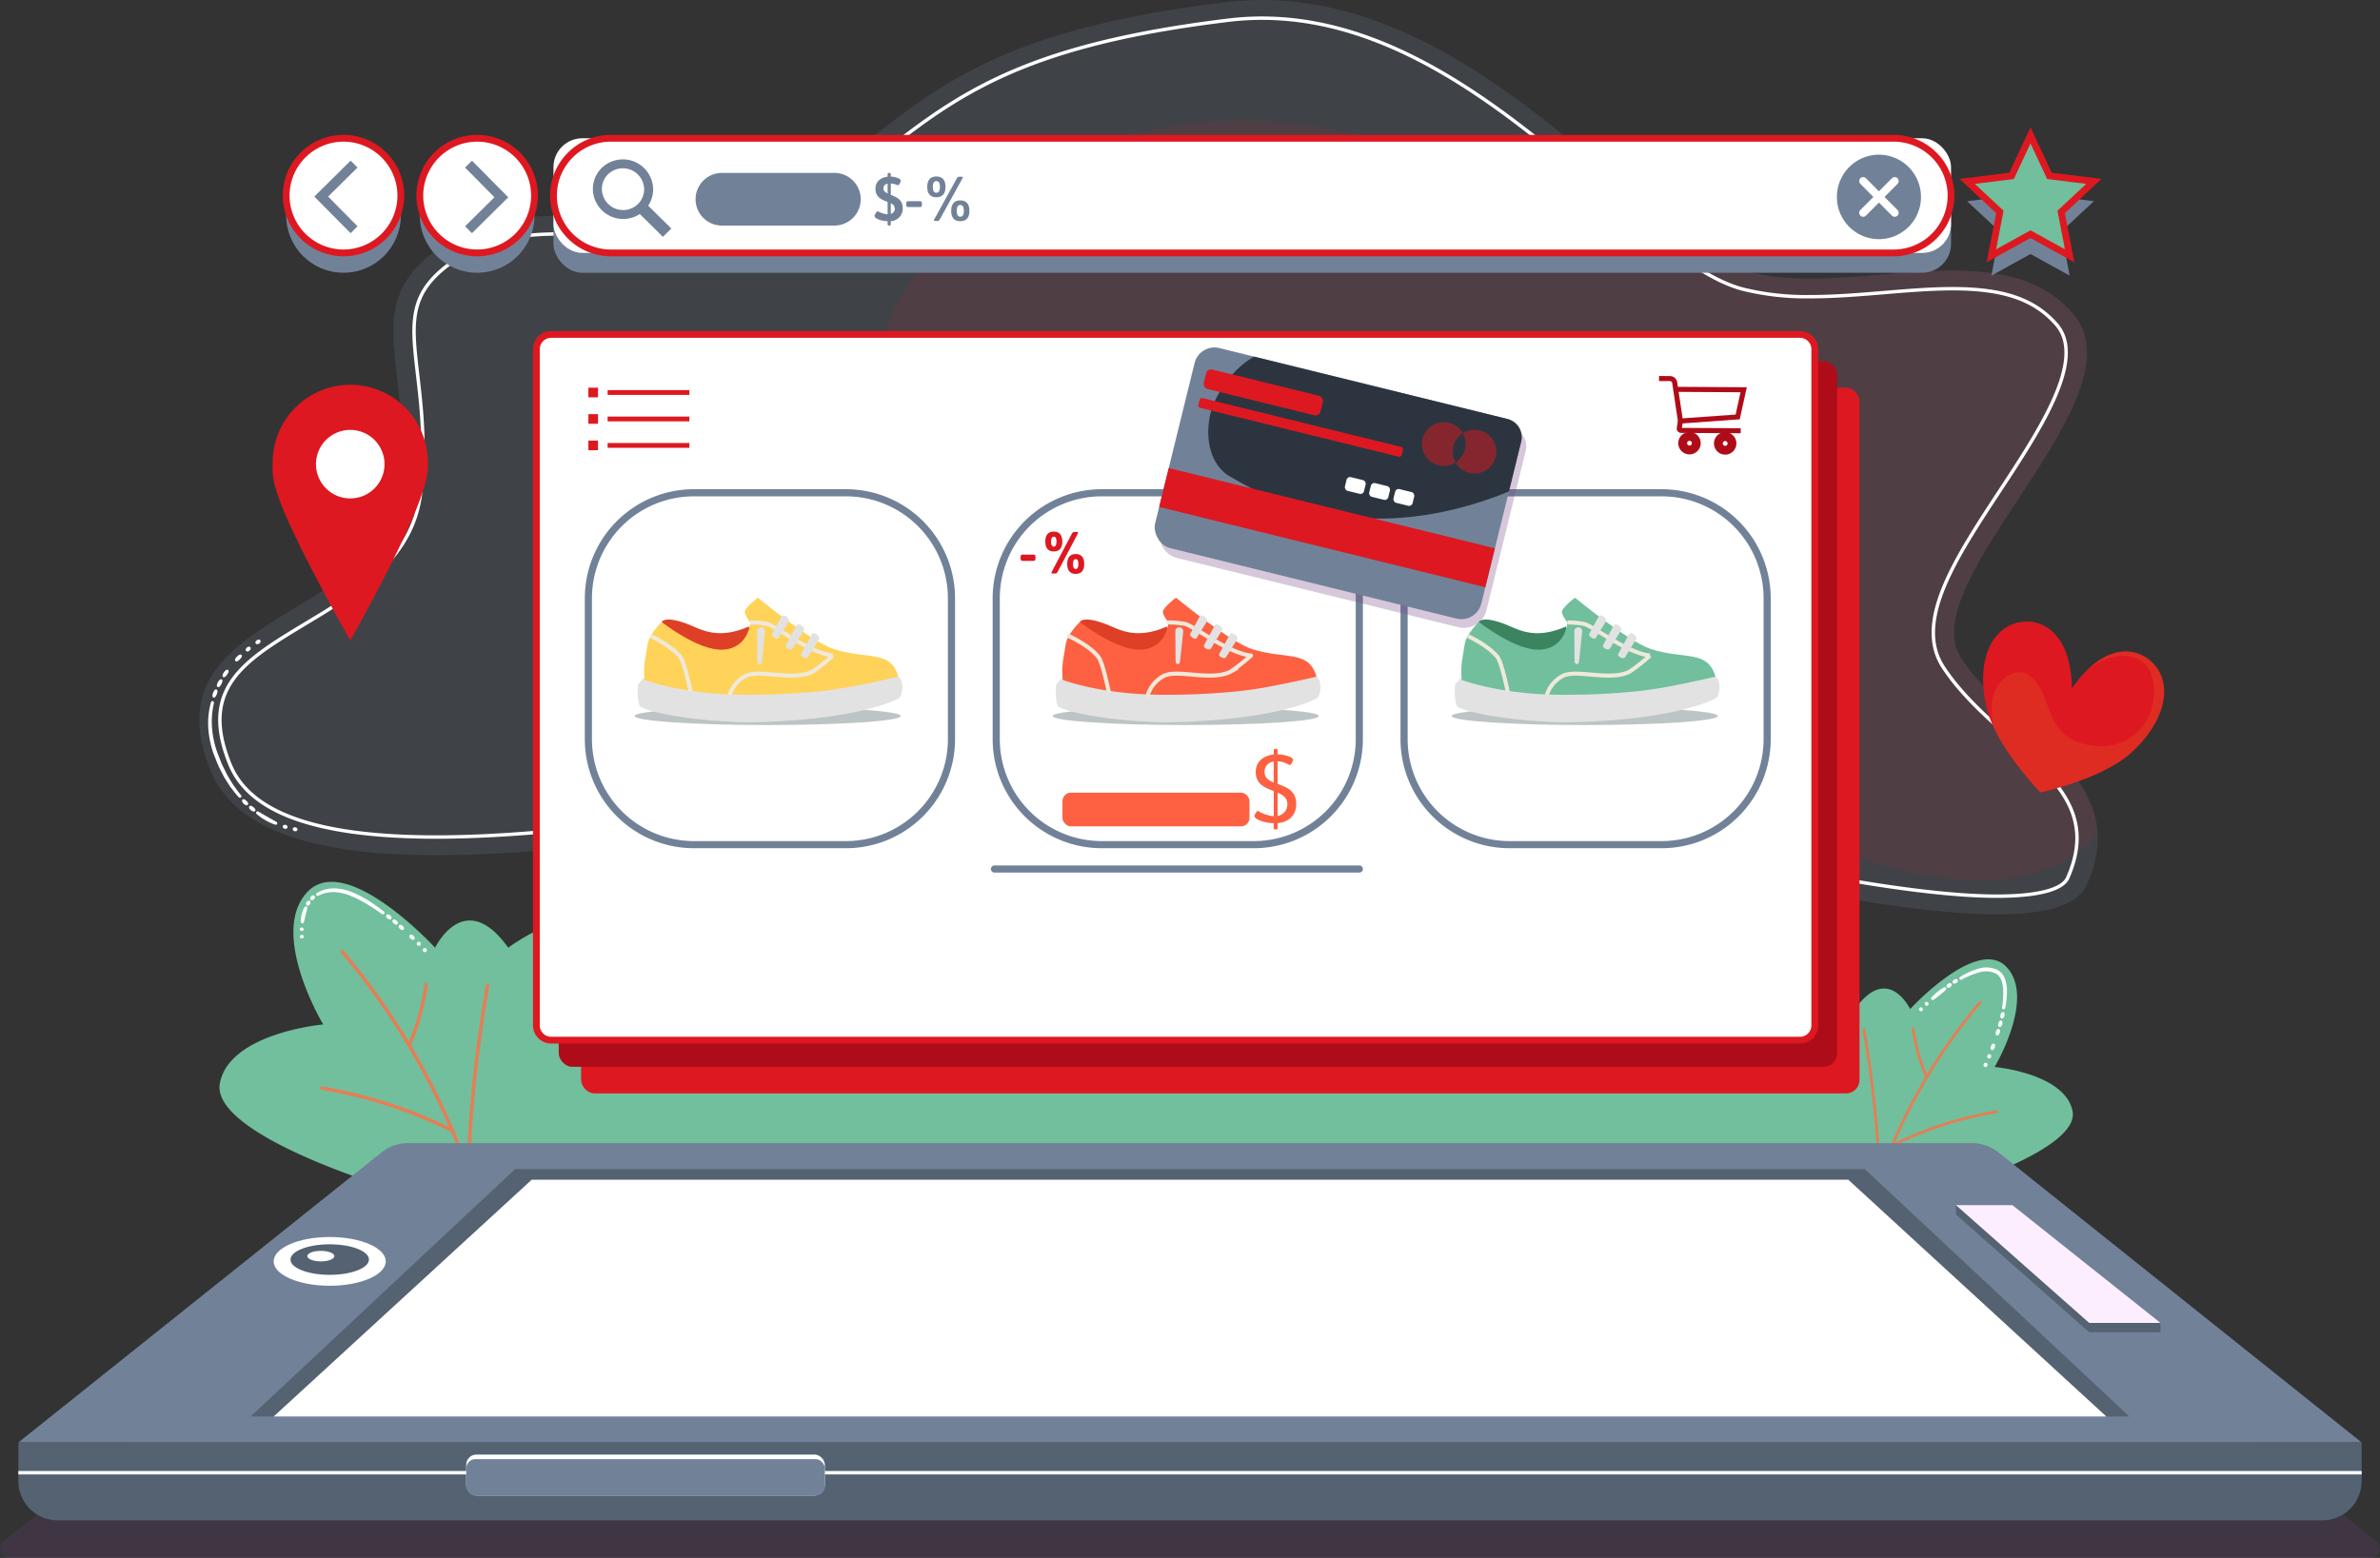 <svg xmlns="http://www.w3.org/2000/svg" width="677.73" height="443.752" viewBox="0 0 677.73 443.752">
  <rect x="0" y="0" width="677.73" height="443.752" fill="#333333" stroke="none"/>
  <defs>
    <style>
      .cls-1 {
        fill: #71bf9d;
      }

      .cls-16, .cls-17, .cls-19, .cls-2, .cls-23, .cls-3, .cls-7 {
        fill: none;
      }

      .cls-2, .cls-3 {
        stroke: #e57e55;
        stroke-linejoin: round;
      }

      .cls-17, .cls-2, .cls-3 {
        stroke-linecap: round;
      }

      .cls-2 {
        stroke-width: 0.997px;
      }

      .cls-3 {
        stroke-width: 0.798px;
      }

      .cls-4 {
        fill: #fff;
      }

      .cls-11, .cls-25, .cls-5 {
        fill: #718298;
      }

      .cls-21, .cls-5 {
        opacity: 0.2;
      }

      .cls-10, .cls-31, .cls-6, .cls-8 {
        fill: #de1820;
      }

      .cls-6 {
        opacity: 0.1;
      }

      .cls-23, .cls-7 {
        stroke: #fff;
      }

      .cls-17, .cls-19, .cls-23, .cls-7 {
        stroke-miterlimit: 10;
      }

      .cls-7 {
        stroke-width: 0.973px;
      }

      .cls-9 {
        fill: #af0c19;
      }

      .cls-10, .cls-25, .cls-28 {
        fill-rule: evenodd;
      }

      .cls-12 {
        fill: #a1abad;
        opacity: 0.7;
        mix-blend-mode: multiply;
        isolation: isolate;
      }

      .cls-13, .cls-28 {
        fill: #dd4026;
      }

      .cls-14 {
        fill: #e2e2e2;
      }

      .cls-15 {
        fill: #fd6141;
      }

      .cls-17, .cls-19 {
        stroke: #efe9da;
        stroke-width: 1.157px;
      }

      .cls-18 {
        fill: #ffd25a;
      }

      .cls-20 {
        fill: #3c8460;
      }

      .cls-21, .cls-29 {
        fill: #764582;
      }

      .cls-22 {
        fill: #546272;
      }

      .cls-23 {
        stroke-width: 0.973px;
      }

      .cls-24 {
        fill: #fdeeff;
      }

      .cls-26 {
        fill: #ffb072;
      }

      .cls-27, .cls-31 {
        opacity: 0.5;
      }

      .cls-29 {
        opacity: 0.3;
      }

      .cls-30 {
        fill: #2c353f;
      }
    </style>
  </defs>
  <g id="组_349" data-name="组 349" transform="translate(-1048 -3682.894)">
    <path id="路径_254" data-name="路径 254" class="cls-1" d="M-322.791,1052.519c-2.1-10.812-22.2-12.613-22.2-12.613s11.744-19.586,3.414-28.454-27.465,11.961-27.465,11.961-6.319-13.161-15.718,0c0,0-15.661-11.959-29.206-5.813-9.674,4.392-8.247,15.989-6.643,22.26H-686.591a6.584,6.584,0,0,0-.859-1.339c-8.982-10.844-35.042-5.262-35.042-5.262s10.884-26.875-7.063-35.02-38.7,7.7-38.7,7.7c-12.452-17.439-20.826,0-20.826,0s-25.356-27.6-36.391-15.848,4.523,37.7,4.523,37.7-26.63,2.385-29.412,16.712,46.077,29.2,46.077,29.2l446.715.85S-320.693,1063.334-322.791,1052.519Z" transform="translate(1960.979 2946.9)"/>
    <path id="路径_255" data-name="路径 255" class="cls-2" d="M-797.067,1059.619a199.774,199.774,0,0,0-35.817-62.439" transform="translate(1978.339 2956.773)"/>
    <path id="路径_256" data-name="路径 256" class="cls-2" d="M-814.865,1055.629a388.719,388.719,0,0,1,5.592-53.58" transform="translate(1996.127 2961.579)"/>
    <path id="路径_257" data-name="路径 257" class="cls-2" d="M-799.018,1028.638a131.318,131.318,0,0,0-36.783-11.879" transform="translate(1975.46 2976.101)"/>
    <path id="路径_258" data-name="路径 258" class="cls-2" d="M-823.243,1018.931a65.668,65.668,0,0,0,4.735-17.034" transform="translate(1987.857 2961.429)"/>
    <path id="路径_259" data-name="路径 259" class="cls-3" d="M-612.585,1054.438a159.908,159.908,0,0,1,28.677-49.989" transform="translate(2195.813 2963.948)"/>
    <path id="路径_260" data-name="路径 260" class="cls-3" d="M-610.357,1051.244a311.363,311.363,0,0,0-4.477-42.9" transform="translate(2193.593 2967.796)"/>
    <path id="路径_261" data-name="路径 261" class="cls-3" d="M-610.639,1029.635a105.143,105.143,0,0,1,29.448-9.511" transform="translate(2197.734 2979.422)"/>
    <path id="路径_262" data-name="路径 262" class="cls-3" d="M-603.992,1021.863a52.614,52.614,0,0,1-3.789-13.638" transform="translate(2200.555 2967.676)"/>
    <g id="组_113" data-name="组 113" transform="translate(1157.932 3943.328)">
      <path id="路径_263" data-name="路径 263" class="cls-4" d="M-826.017,991.843a1.569,1.569,0,0,1,.561.284,1.463,1.463,0,0,1,.4.483.5.5,0,0,1-.246.65.479.479,0,0,1-.308.036,1.541,1.541,0,0,1-.554-.282,1.492,1.492,0,0,1-.4-.475.5.5,0,0,1,.234-.654A.485.485,0,0,1-826.017,991.843Z" transform="translate(826.605 -991.834)"/>
    </g>
    <g id="组_114" data-name="组 114" transform="translate(1159.737 3944.792)">
      <path id="路径_264" data-name="路径 264" class="cls-4" d="M-825.093,992.582a1.511,1.511,0,0,1,.55.3,1.494,1.494,0,0,1,.391.491.5.5,0,0,1-.264.644.487.487,0,0,1-.308.028,1.48,1.48,0,0,1-.546-.3,1.5,1.5,0,0,1-.388-.487.5.5,0,0,1,.252-.646A.476.476,0,0,1-825.093,992.582Z" transform="translate(825.697 -992.57)"/>
    </g>
    <g id="组_115" data-name="组 115" transform="translate(1161.504 3946.302)">
      <path id="路径_265" data-name="路径 265" class="cls-4" d="M-824.192,993.344a1.522,1.522,0,0,1,.544.312,1.547,1.547,0,0,1,.378.5.5.5,0,0,1-.278.638.494.494,0,0,1-.31.022,1.487,1.487,0,0,1-.538-.31,1.53,1.53,0,0,1-.376-.5.5.5,0,0,1,.268-.64A.5.5,0,0,1-824.192,993.344Z" transform="translate(824.808 -993.33)"/>
    </g>
    <g id="组_116" data-name="组 116" transform="translate(1164.556 3949.082)">
      <path id="路径_266" data-name="路径 266" class="cls-4" d="M-822.64,994.747a1.536,1.536,0,0,1,.533.332,1.507,1.507,0,0,1,.358.517.5.5,0,0,1-.3.624.489.489,0,0,1-.31.012,1.505,1.505,0,0,1-.527-.332,1.491,1.491,0,0,1-.356-.509.5.5,0,0,1,.292-.63A.5.5,0,0,1-822.64,994.747Z" transform="translate(823.272 -994.729)"/>
    </g>
    <g id="组_117" data-name="组 117" transform="translate(1166.684 3951.147)">
      <path id="路径_267" data-name="路径 267" class="cls-4" d="M-821.577,995.77a.635.635,0,0,1,.352.173.616.616,0,0,1,.173.352.584.584,0,0,1-.515.622.529.529,0,0,1-.111,0,.6.6,0,0,1-.348-.173.61.61,0,0,1-.173-.346.581.581,0,0,1,.509-.626A.683.683,0,0,1-821.577,995.77Z" transform="translate(822.201 -995.768)"/>
    </g>
    <g id="组_118" data-name="组 118" transform="translate(1168.402 3952.941)">
      <path id="路径_268" data-name="路径 268" class="cls-4" d="M-820.7,996.673a.628.628,0,0,1,.348.185.625.625,0,0,1,.165.355.582.582,0,0,1-.534.606.679.679,0,0,1-.111,0,.618.618,0,0,1-.342-.181.619.619,0,0,1-.163-.352.582.582,0,0,1,.525-.612A.739.739,0,0,1-820.7,996.673Z" transform="translate(821.337 -996.671)"/>
    </g>
    <g id="组_119" data-name="组 119" transform="translate(1137.99 3935.933)">
      <path id="路径_269" data-name="路径 269" class="cls-4" d="M-836.435,989.457a9.646,9.646,0,0,1,5.139-1.345,14.859,14.859,0,0,1,5.161,1.182,32.8,32.8,0,0,1,4.614,2.428,47.7,47.7,0,0,1,4.219,3.009.439.439,0,0,1,.06.616.434.434,0,0,1-.59.091c-1.389-.986-2.8-1.928-4.251-2.8a31.88,31.88,0,0,0-4.481-2.3,13.846,13.846,0,0,0-4.751-1.157,9.273,9.273,0,0,0-4.662,1.027.476.476,0,0,1-.6-.181A.405.405,0,0,1-836.435,989.457Z" transform="translate(836.641 -988.112)"/>
    </g>
    <g id="组_120" data-name="组 120" transform="translate(1136.317 3937.923)">
      <path id="路径_270" data-name="路径 270" class="cls-4" d="M-836.116,989.794c-.054.187-.191.27-.28.41a.973.973,0,0,1-.415.274.539.539,0,0,1-.648-.328.494.494,0,0,1-.012-.258,1.257,1.257,0,0,1,.28-.495.954.954,0,0,1,.5-.274.506.506,0,0,1,.59.421A.527.527,0,0,1-836.116,989.794Z" transform="translate(837.483 -989.114)"/>
    </g>
    <g id="组_121" data-name="组 121" transform="translate(1135.146 3939.422)">
      <path id="路径_271" data-name="路径 271" class="cls-4" d="M-836.776,990.425a1,1,0,0,1-.169.473,1.446,1.446,0,0,1-.35.366.525.525,0,0,1-.7-.169.525.525,0,0,1-.077-.25.926.926,0,0,1,.161-.538,1.245,1.245,0,0,1,.411-.388.5.5,0,0,1,.672.256A.553.553,0,0,1-836.776,990.425Z" transform="translate(838.072 -989.868)"/>
    </g>
    <g id="组_122" data-name="组 122" transform="translate(1133.651 3941.063)">
      <path id="路径_272" data-name="路径 272" class="cls-4" d="M-836.946,991.249c-.071.336-.169.658-.268.976l-.248.98c-.163.656-.3,1.315-.483,1.983a.458.458,0,0,1-.549.3.427.427,0,0,1-.328-.413,9.335,9.335,0,0,1,.26-2.146l.326-1.041a10.094,10.094,0,0,1,.479-.99.437.437,0,0,1,.618-.133A.456.456,0,0,1-836.946,991.249Z" transform="translate(838.824 -990.694)"/>
    </g>
    <g id="组_123" data-name="组 123" transform="translate(1133.365 3947.09)">
      <path id="路径_273" data-name="路径 273" class="cls-4" d="M-837.949,993.93a.466.466,0,0,1,.113.312.449.449,0,0,1-.137.3.627.627,0,0,1-.871-.008l-.012-.012a.484.484,0,0,1-.113-.322.482.482,0,0,1,.137-.312.62.62,0,0,1,.866.026Z" transform="translate(838.968 -993.727)"/>
    </g>
    <g id="组_124" data-name="组 124" transform="translate(1133.393 3949.19)">
      <path id="路径_274" data-name="路径 274" class="cls-4" d="M-837.957,994.954a.466.466,0,0,1,.135.3.472.472,0,0,1-.113.314.63.63,0,0,1-.87.052l-.012-.012a.488.488,0,0,1-.137-.312.482.482,0,0,1,.113-.32.626.626,0,0,1,.868-.038Z" transform="translate(838.954 -994.783)"/>
    </g>
    <g id="组_125" data-name="组 125" transform="translate(1617.617 3971.167)">
      <path id="路径_275" data-name="路径 275" class="cls-4" d="M-594.106,1006.225a1.739,1.739,0,0,1-.018.674,1.631,1.631,0,0,1-.276.616.482.482,0,0,1-.7.07.505.505,0,0,1-.161-.278,1.783,1.783,0,0,1,.028-.66,1.722,1.722,0,0,1,.26-.606.487.487,0,0,1,.694-.091A.482.482,0,0,1-594.106,1006.225Z" transform="translate(595.279 -1005.843)"/>
    </g>
    <g id="组_126" data-name="组 126" transform="translate(1616.993 3973.584)">
      <path id="路径_276" data-name="路径 276" class="cls-4" d="M-594.381,1007.464a1.707,1.707,0,0,1-.05.67,1.666,1.666,0,0,1-.3.6.482.482,0,0,1-.7.042.506.506,0,0,1-.151-.284,1.727,1.727,0,0,1,.058-.66,1.719,1.719,0,0,1,.286-.6.487.487,0,0,1,.7-.057A.5.5,0,0,1-594.381,1007.464Z" transform="translate(595.593 -1007.059)"/>
    </g>
    <g id="组_127" data-name="组 127" transform="translate(1616.279 3975.976)">
      <path id="路径_277" data-name="路径 277" class="cls-4" d="M-594.709,1008.685a1.766,1.766,0,0,1-.073.668,1.706,1.706,0,0,1-.32.588.482.482,0,0,1-.7.02.507.507,0,0,1-.141-.29,1.677,1.677,0,0,1,.079-.658,1.708,1.708,0,0,1,.308-.584.488.488,0,0,1,.7-.034A.51.51,0,0,1-594.709,1008.685Z" transform="translate(595.953 -1008.263)"/>
    </g>
    <g id="组_128" data-name="组 128" transform="translate(1614.834 3980.164)">
      <path id="路径_278" data-name="路径 278" class="cls-4" d="M-595.395,1010.815a1.726,1.726,0,0,1-.107.662,1.644,1.644,0,0,1-.348.574.479.479,0,0,1-.7-.016.5.5,0,0,1-.129-.294,1.769,1.769,0,0,1,.111-.654,1.684,1.684,0,0,1,.34-.57.485.485,0,0,1,.7,0A.493.493,0,0,1-595.395,1010.815Z" transform="translate(596.68 -1010.37)"/>
    </g>
    <g id="组_129" data-name="组 129" transform="translate(1613.87 3983.158)">
      <path id="路径_279" data-name="路径 279" class="cls-4" d="M-596.03,1012.281a.705.705,0,0,1-.032.415.668.668,0,0,1-.264.322.552.552,0,0,1-.775-.224.791.791,0,0,1-.044-.105.707.707,0,0,1,.032-.411.686.686,0,0,1,.26-.32.554.554,0,0,1,.777.215A.851.851,0,0,1-596.03,1012.281Z" transform="translate(597.165 -1011.877)"/>
    </g>
    <g id="组_130" data-name="组 130" transform="translate(1612.825 3985.604)">
      <path id="路径_280" data-name="路径 280" class="cls-4" d="M-596.549,1013.527a.694.694,0,0,1-.044.413.69.69,0,0,1-.274.316.556.556,0,0,1-.769-.25.532.532,0,0,1-.038-.107.681.681,0,0,1,.042-.409.691.691,0,0,1,.27-.31.555.555,0,0,1,.771.237A.739.739,0,0,1-596.549,1013.527Z" transform="translate(597.691 -1013.108)"/>
    </g>
    <g id="组_131" data-name="组 131" transform="translate(1605.947 3958.471)">
      <path id="路径_281" data-name="路径 281" class="cls-4" d="M-600.928,1002.149a20.221,20.221,0,0,1,5.1-2.317,7.36,7.36,0,0,1,5.725.423,4.744,4.744,0,0,1,1.9,2.345,10.085,10.085,0,0,1,.588,2.834,22.567,22.567,0,0,1-.5,5.576.45.45,0,0,1-.529.36.447.447,0,0,1-.34-.513,25.013,25.013,0,0,0,.3-5.345c-.139-1.713-.64-3.513-2.007-4.29a6.288,6.288,0,0,0-4.861-.35,21.881,21.881,0,0,0-4.934,2.043.45.45,0,0,1-.612-.165A.452.452,0,0,1-600.928,1002.149Z" transform="translate(601.152 -999.454)"/>
    </g>
    <g id="组_132" data-name="组 132" transform="translate(1604.011 3961.744)">
      <path id="路径_282" data-name="路径 282" class="cls-4" d="M-600.659,1001.851a1.26,1.26,0,0,1-.4.4,1.3,1.3,0,0,1-.527.195.5.5,0,0,1-.544-.477.518.518,0,0,1,.058-.258,1.185,1.185,0,0,1,.4-.411,1.289,1.289,0,0,1,.541-.195.5.5,0,0,1,.533.491A.558.558,0,0,1-600.659,1001.851Z" transform="translate(602.126 -1001.101)"/>
    </g>
    <g id="组_133" data-name="组 133" transform="translate(1602.28 3962.91)">
      <path id="路径_283" data-name="路径 283" class="cls-4" d="M-601.536,1002.416a1.238,1.238,0,0,1-.378.417,1.3,1.3,0,0,1-.517.219.5.5,0,0,1-.566-.453.556.556,0,0,1,.048-.262,1.2,1.2,0,0,1,.38-.427,1.292,1.292,0,0,1,.531-.218.5.5,0,0,1,.554.465A.522.522,0,0,1-601.536,1002.416Z" transform="translate(602.998 -1001.688)"/>
    </g>
    <g id="组_134" data-name="组 134" transform="translate(1597.898 3964.093)">
      <path id="路径_284" data-name="路径 284" class="cls-4" d="M-601.047,1003.05c-.529.531-1.109.99-1.675,1.471-.586.453-1.154.928-1.786,1.331a.447.447,0,0,1-.626-.123.456.456,0,0,1,.05-.545,15.307,15.307,0,0,1,1.649-1.544,14.817,14.817,0,0,1,1.856-1.3.449.449,0,0,1,.62.167A.465.465,0,0,1-601.047,1003.05Z" transform="translate(605.203 -1002.283)"/>
    </g>
    <g id="组_135" data-name="组 135" transform="translate(1596.09 3968.264)">
      <path id="路径_285" data-name="路径 285" class="cls-4" d="M-605.023,1005.034a.519.519,0,0,1-.161.316.526.526,0,0,1-.328.133.6.6,0,0,1-.6-.63v-.018a.522.522,0,0,1,.163-.32.532.532,0,0,1,.332-.133.6.6,0,0,1,.6.63Z" transform="translate(606.112 -1004.382)"/>
    </g>
    <g id="组_136" data-name="组 136" transform="translate(1594.473 3969.826)">
      <path id="路径_286" data-name="路径 286" class="cls-4" d="M-605.829,1005.8a.525.525,0,0,1-.149.32.512.512,0,0,1-.322.143.6.6,0,0,1-.626-.606v-.018a.546.546,0,0,1,.153-.328.534.534,0,0,1,.328-.145.6.6,0,0,1,.616.612Z" transform="translate(606.926 -1005.168)"/>
    </g>
    <path id="路径_287" data-name="路径 287" class="cls-5" d="M-578.105,1080.063c-68.029-1.071-249.965,55.245-272.159,0-18.292-45.53,50.1-42.039,54.077-79.735s-13.831-53.753,14.558-71.2,74.646,6.776,105.2-17.453,46.5-41.886,115.266-50.262S-441.5,930.518-412.075,938.2s71.572-11.868,92.251,11.867-46.126,76.262-31.811,98.166,49.366,33.774,35.817,64.49S-511.889,1081.1-578.105,1080.063Z" transform="translate(1958.119 2822.118)"/>
    <g id="组_137" data-name="组 137" transform="translate(1108.505 3879.266)">
      <path id="路径_288" data-name="路径 288" class="cls-4" d="M-851.478,961.427a2.327,2.327,0,0,1,.173-.863,2.929,2.929,0,0,1,.437-.763.433.433,0,0,1,.721-.024.648.648,0,0,1,.093.364,2.737,2.737,0,0,1-.191.823,3.744,3.744,0,0,1-.4.745c-.215.27-.539.312-.719.081A.611.611,0,0,1-851.478,961.427Z" transform="translate(851.478 -959.596)"/>
    </g>
    <g id="组_138" data-name="组 138" transform="translate(1109.754 3876.365)">
      <path id="路径_289" data-name="路径 289" class="cls-4" d="M-850.846,959.819a2.613,2.613,0,0,1,.288-.828,2.527,2.527,0,0,1,.525-.7c.278-.228.6-.193.727.07a.609.609,0,0,1,.04.37,3.3,3.3,0,0,1-.29.795,3.162,3.162,0,0,1-.5.685c-.245.242-.568.242-.721-.01A.631.631,0,0,1-850.846,959.819Z" transform="translate(850.85 -958.136)"/>
    </g>
    <g id="组_139" data-name="组 139" transform="translate(1111.361 3873.647)">
      <path id="路径_290" data-name="路径 290" class="cls-4" d="M-850.019,958.308a2.934,2.934,0,0,1,.374-.793,2.692,2.692,0,0,1,.608-.632c.294-.2.61-.131.709.147a.614.614,0,0,1,0,.374,2.923,2.923,0,0,1-.388.753,2.833,2.833,0,0,1-.566.632c-.28.2-.606.163-.723-.1A.593.593,0,0,1-850.019,958.308Z" transform="translate(850.041 -956.768)"/>
    </g>
    <g id="组_140" data-name="组 140" transform="translate(1114.929 3869.323)">
      <path id="路径_291" data-name="路径 291" class="cls-4" d="M-848.189,955.879a2.7,2.7,0,0,1,.513-.708,2.525,2.525,0,0,1,.7-.519c.326-.145.626-.022.676.268a.606.606,0,0,1-.064.367,3.23,3.23,0,0,1-.511.68,2.963,2.963,0,0,1-.676.517c-.306.157-.618.06-.686-.226A.623.623,0,0,1-848.189,955.879Z" transform="translate(848.246 -954.592)"/>
    </g>
    <g id="组_141" data-name="组 141" transform="translate(1117.957 3867.099)">
      <path id="路径_292" data-name="路径 292" class="cls-4" d="M-846.684,954.141a1.075,1.075,0,0,1,.322-.429,1.106,1.106,0,0,1,.485-.232.474.474,0,0,1,.582.562.608.608,0,0,1-.034.129,1.082,1.082,0,0,1-.314.417,1.2,1.2,0,0,1-.471.229.477.477,0,0,1-.6-.541A.836.836,0,0,1-846.684,954.141Z" transform="translate(846.722 -953.473)"/>
    </g>
    <g id="组_142" data-name="组 142" transform="translate(1120.733 3865.086)">
      <path id="路径_293" data-name="路径 293" class="cls-4" d="M-845.262,953.034a1.084,1.084,0,0,1,.366-.4,1.07,1.07,0,0,1,.513-.179.472.472,0,0,1,.511.628.713.713,0,0,1-.046.123,1.1,1.1,0,0,1-.358.375,1.133,1.133,0,0,1-.489.177.477.477,0,0,1-.542-.6A.7.7,0,0,1-845.262,953.034Z" transform="translate(845.325 -952.46)"/>
    </g>
    <g id="组_143" data-name="组 143" transform="translate(1107.267 3882.584)">
      <path id="路径_294" data-name="路径 294" class="cls-4" d="M-843.463,988.574c-.828-.878-1.518-1.876-2.281-2.814-.652-1.016-1.324-2.025-1.933-3.066-.537-1.081-1.111-2.148-1.614-3.243l-1.333-3.366a27.913,27.913,0,0,1-1.433-7.126,22.237,22.237,0,0,1,.731-7.225c.091-.324.354-.527.586-.453a.544.544,0,0,1,.272.666,22.922,22.922,0,0,0-.517,6.943,26.773,26.773,0,0,0,1.433,6.828l1.27,3.291c.483,1.071,1.033,2.108,1.544,3.168.578,1.019,1.21,2.009,1.816,3.014.715.928,1.353,1.922,2.126,2.806a.518.518,0,0,1,.052.725A.553.553,0,0,1-843.463,988.574Z" transform="translate(852.101 -961.266)"/>
    </g>
    <g id="组_144" data-name="组 144" transform="translate(1116.927 3910.535)">
      <path id="路径_295" data-name="路径 295" class="cls-4" d="M-846.561,975.389a2.335,2.335,0,0,1,.574.427,1.968,1.968,0,0,1,.437.566c.141.322.014.63-.3.678a.648.648,0,0,1-.31-.034,2.185,2.185,0,0,1-.628-.4,1.906,1.906,0,0,1-.413-.62c-.125-.348.03-.642.336-.67A.647.647,0,0,1-846.561,975.389Z" transform="translate(847.24 -975.331)"/>
    </g>
    <g id="组_145" data-name="组 145" transform="translate(1118.918 3912.409)">
      <path id="路径_296" data-name="路径 296" class="cls-4" d="M-845.594,976.31a2.761,2.761,0,0,1,.614.37,1.982,1.982,0,0,1,.483.527.446.446,0,0,1-.232.7.633.633,0,0,1-.31-.008,2.094,2.094,0,0,1-.66-.348,1.65,1.65,0,0,1-.473-.576c-.155-.334-.028-.64.274-.7A.616.616,0,0,1-845.594,976.31Z" transform="translate(846.238 -976.274)"/>
    </g>
    <g id="组_146" data-name="组 146" transform="translate(1120.937 3914.013)">
      <path id="路径_297" data-name="路径 297" class="cls-4" d="M-844.486,977.184c.842.489,1.659.962,2.482,1.441l2.5,1.4a.506.506,0,0,1,.262.676.537.537,0,0,1-.62.133,15.217,15.217,0,0,1-2.707-1.228A17.527,17.527,0,0,1-845,977.9c-.247-.234-.3-.556-.113-.723A.532.532,0,0,1-844.486,977.184Z" transform="translate(845.222 -977.081)"/>
    </g>
    <g id="组_147" data-name="组 147" transform="translate(1128.514 3917.824)">
      <path id="路径_298" data-name="路径 298" class="cls-4" d="M-841,979.029a.8.8,0,0,1,.445.008.784.784,0,0,1,.369.246.509.509,0,0,1-.232.839l-.022.008a.83.83,0,0,1-.459-.014.842.842,0,0,1-.385-.25.509.509,0,0,1,.26-.829Z" transform="translate(841.409 -978.999)"/>
    </g>
    <g id="组_148" data-name="组 148" transform="translate(1131.346 3918.532)">
      <path id="路径_299" data-name="路径 299" class="cls-4" d="M-839.638,979.406a.8.8,0,0,1,.437-.04.754.754,0,0,1,.394.189.51.51,0,0,1-.1.865l-.02.01a.852.852,0,0,1-.467.052.822.822,0,0,1-.415-.211.509.509,0,0,1,.153-.855Z" transform="translate(839.984 -979.355)"/>
    </g>
    <path id="路径_300" data-name="路径 300" class="cls-6" d="M-671.257,879.6q-47.8,7.768-74.358,43.513c-16.523,21.758-12.982,49.731,1.18,71.489,12.984,20.72,37.77,27.973,61.376,33.154,66.1,15.54,126.289,35.227,188.843,54.911,27.147,8.288,59.015,20.72,82.621,2.071l.036-.028a7.383,7.383,0,0,0,2.752-7.315c-3.758-18.338-27.27-29.283-38.354-46.246-14.316-21.9,52.487-74.43,31.809-98.166s-62.825-4.187-92.249-11.867a41.315,41.315,0,0,1-11.369-5.423C-571.616,904.009-613.2,870.6-671.257,879.6Z" transform="translate(2053.645 2839.2)"/>
    <path id="路径_301" data-name="路径 301" class="cls-7" d="M-344.308,1113.466c-27.809,0-75.56-10.671-121.74-20.991-45.449-10.156-88.378-19.749-114.869-20.166-.674-.01-1.371-.016-2.065-.016-21.785,0-53.866,5.218-87.831,10.742-39.165,6.369-83.559,13.59-118.006,13.59-33.925,0-53.159-6.824-58.8-20.861-8.712-21.684,4.141-29.426,21.93-40.139,14.272-8.594,30.449-18.336,32.458-37.395,1.421-13.465.153-24.383-.866-33.152-1.9-16.366-2.855-24.581,12.932-34.287,6.8-4.183,15.26-5.965,28.284-5.965,4.964,0,10.027.244,15.387.5,5.425.262,11.035.532,16.609.532,13.594,0,31.05-1.468,45.49-12.923,2.81-2.228,5.5-4.4,8.112-6.518,25.173-20.359,43.36-35.07,104.009-42.456a79.6,79.6,0,0,1,9.6-.584c38.521,0,71.262,27.894,97.568,50.307,15.7,13.378,28.107,23.945,39.428,26.9a75.719,75.719,0,0,0,19.168,2.128c6.907,0,14.039-.592,20.939-1.165,6.868-.57,13.356-1.109,19.59-1.109,14.487,0,23.323,3.048,29.549,10.194,8.551,9.817-4.549,29.746-16.108,47.329-12.632,19.218-24.564,37.369-16.136,50.267,4.872,7.456,11.744,13.642,18.391,19.621,13.946,12.551,24.963,22.465,17.042,40.419C-325.714,1111.622-332.844,1113.466-344.308,1113.466Z" transform="translate(1961.035 2824.691)"/>
    <rect id="矩形_39" data-name="矩形 39" class="cls-8" width="364.041" height="201.02" rx="3.855" transform="translate(1213.47 3793.329)"/>
    <rect id="矩形_40" data-name="矩形 40" class="cls-9" width="364.041" height="201.02" rx="3.855" transform="translate(1207.104 3785.742)"/>
    <g id="组_149" data-name="组 149" transform="translate(1199.771 3777.19)">
      <rect id="矩形_41" data-name="矩形 41" class="cls-4" width="364.041" height="201.02" rx="2.124" transform="translate(0.967 0.965)"/>
      <path id="路径_302" data-name="路径 302" class="cls-8" d="M-444.764,1111.178h-355.6a5.191,5.191,0,0,1-5.187-5.184V913.412a5.19,5.19,0,0,1,5.187-5.184h355.6a5.19,5.19,0,0,1,5.188,5.184v192.581A5.191,5.191,0,0,1-444.764,1111.178Zm-355.6-201.018a3.258,3.258,0,0,0-3.253,3.253v192.581a3.258,3.258,0,0,0,3.253,3.253h355.6a3.257,3.257,0,0,0,3.253-3.253V913.412a3.257,3.257,0,0,0-3.253-3.253Z" transform="translate(805.551 -908.228)"/>
    </g>
    <path id="路径_303" data-name="路径 303" class="cls-10" d="M-792.131,918.4h23.282v-1.369h-23.282Zm-5.479.686h2.738V916.35h-2.738Zm5.479,6.848h23.282v-1.369h-23.282Zm-5.479.685h2.738v-2.74h-2.738Zm5.479,6.848h23.282V932.1h-23.282Zm-5.479.684h2.738v-2.738h-2.738Z" transform="translate(2013.161 2876.979)"/>
    <g id="组_150" data-name="组 150" transform="translate(1214.531 3822.235)">
      <rect id="矩形_42" data-name="矩形 42" class="cls-4" width="103.392" height="100.229" rx="15.112" transform="translate(1.019 1.018)"/>
      <path id="路径_304" data-name="路径 304" class="cls-11" d="M-723.743,1033.16h-43.33a31.084,31.084,0,0,1-31.05-31.048V961.946a31.085,31.085,0,0,1,31.05-31.049h43.33a31.085,31.085,0,0,1,31.05,31.049v40.167A31.083,31.083,0,0,1-723.743,1033.16Zm-43.33-100.229a29.047,29.047,0,0,0-29.013,29.015v40.167a29.047,29.047,0,0,0,29.013,29.015h43.33a29.046,29.046,0,0,0,29.013-29.015V961.946a29.046,29.046,0,0,0-29.013-29.015Z" transform="translate(798.123 -930.896)"/>
    </g>
    <g id="组_151" data-name="组 151" transform="translate(1330.668 3822.235)">
      <rect id="矩形_43" data-name="矩形 43" class="cls-4" width="103.392" height="100.229" rx="15.112" transform="translate(1.019 1.018)"/>
      <path id="路径_305" data-name="路径 305" class="cls-11" d="M-665.3,1033.16h-43.33a31.084,31.084,0,0,1-31.05-31.048V961.946A31.085,31.085,0,0,1-708.63,930.9h43.33a31.085,31.085,0,0,1,31.049,31.049v40.167A31.083,31.083,0,0,1-665.3,1033.16Zm-43.33-100.229a29.046,29.046,0,0,0-29.013,29.015v40.167a29.046,29.046,0,0,0,29.013,29.015h43.33a29.047,29.047,0,0,0,29.013-29.015V961.946A29.047,29.047,0,0,0-665.3,932.931Z" transform="translate(739.68 -930.896)"/>
    </g>
    <g id="组_152" data-name="组 152" transform="translate(1446.806 3822.235)">
      <rect id="矩形_44" data-name="矩形 44" class="cls-4" width="103.392" height="100.229" rx="15.112" transform="translate(1.017 1.018)"/>
      <path id="路径_306" data-name="路径 306" class="cls-11" d="M-606.858,1033.16h-43.33a31.082,31.082,0,0,1-31.048-31.048V961.946A31.083,31.083,0,0,1-650.188,930.9h43.33a31.083,31.083,0,0,1,31.048,31.049v40.167A31.082,31.082,0,0,1-606.858,1033.16Zm-43.33-100.229A29.047,29.047,0,0,0-679.2,961.946v40.167a29.047,29.047,0,0,0,29.013,29.015h43.33a29.047,29.047,0,0,0,29.013-29.015V961.946a29.047,29.047,0,0,0-29.013-29.015Z" transform="translate(681.236 -930.896)"/>
    </g>
    <g id="组_159" data-name="组 159" transform="translate(1520.423 3789.991)">
      <g id="组_154" data-name="组 154">
        <g id="组_153" data-name="组 153">
          <path id="路径_307" data-name="路径 307" class="cls-9" d="M-638.7,928.258l-1.739-11.577a.646.646,0,0,0-.638-.554l-3.114-.02.01-1.437,3.114.02a2.078,2.078,0,0,1,2.051,1.776l.193,1.288,19.637.125-2.017,9.131Zm.093-9.065,1.131,7.537,15.1-1.077,1.4-6.349Z" transform="translate(644.19 -914.67)"/>
        </g>
      </g>
      <g id="组_156" data-name="组 156" transform="translate(5.044 12.71)">
        <g id="组_155" data-name="组 155">
          <path id="路径_308" data-name="路径 308" class="cls-9" d="M-623.442,924.669l-16.973-.1a1.247,1.247,0,0,1-.944-.441,1.249,1.249,0,0,1-.278-1l.334-2.059,1.419.229-.3,1.84,16.748.1Z" transform="translate(641.652 -921.066)"/>
        </g>
      </g>
      <g id="组_157" data-name="组 157" transform="translate(5.482 15.945)">
        <path id="路径_309" data-name="路径 309" class="cls-9" d="M-638.24,929.085h-.016a3.2,3.2,0,0,1-3.176-3.215,3.171,3.171,0,0,1,.948-2.253,3.4,3.4,0,0,1,2.267-.922,3.176,3.176,0,0,1,2.251.95,3.171,3.171,0,0,1,.922,2.265A3.2,3.2,0,0,1-638.24,929.085Zm0-3.875a.664.664,0,0,0-.477.195.674.674,0,0,0-.2.481.685.685,0,0,0,.678.686h0a.683.683,0,0,0,.682-.678h0a.666.666,0,0,0-.2-.481.663.663,0,0,0-.479-.2Z" transform="translate(641.431 -922.694)"/>
      </g>
      <g id="组_158" data-name="组 158" transform="translate(15.649 16.007)">
        <path id="路径_310" data-name="路径 310" class="cls-9" d="M-633.122,929.118h-.018a3.2,3.2,0,0,1-3.176-3.215,3.167,3.167,0,0,1,.95-2.253,3.049,3.049,0,0,1,2.265-.92,3.159,3.159,0,0,1,2.251.95,3.165,3.165,0,0,1,.92,2.265h0A3.194,3.194,0,0,1-633.122,929.118Zm0-3.875a.661.661,0,0,0-.477.2.664.664,0,0,0-.2.479.683.683,0,0,0,.678.686h0a.681.681,0,0,0,.682-.676v0a.678.678,0,0,0-.2-.481.663.663,0,0,0-.479-.2Z" transform="translate(636.315 -922.725)"/>
      </g>
    </g>
    <g id="组_160" data-name="组 160" transform="translate(1330.171 3929.399)">
      <line id="直线_2" data-name="直线 2" class="cls-11" x2="103.889" transform="translate(1.019 1.017)"/>
      <path id="路径_311" data-name="路径 311" class="cls-11" d="M-635.023,986.859H-738.911a1.018,1.018,0,0,1-1.019-1.017,1.019,1.019,0,0,1,1.019-1.018h103.887A1.018,1.018,0,0,1-634,985.841,1.018,1.018,0,0,1-635.023,986.859Z" transform="translate(739.93 -984.824)"/>
    </g>
    <path id="路径_312" data-name="路径 312" class="cls-12" d="M-655.285,964.684c0,1.419-16.967,2.567-37.894,2.567s-37.9-1.149-37.9-2.567,16.966-2.567,37.9-2.567S-655.285,963.266-655.285,964.684Z" transform="translate(2078.844 2922.159)"/>
    <g id="组_161" data-name="组 161" transform="translate(1348.647 3853.141)">
      <path id="路径_313" data-name="路径 313" class="cls-13" d="M-727.184,950.278s.759-1.916,7.392.6c3.6,1.365,8.288,4.664,17.416.684,0,0,2.78,9.228-8.851,8.422A19.356,19.356,0,0,1-727.184,950.278Z" transform="translate(734.037 -943.358)"/>
      <path id="路径_314" data-name="路径 314" class="cls-14" d="M-659.087,957.9l2.693.71c1.53.813,1.449,4.884.187,6.142,0,0-10.88,6.361-42.734,6.9-18.326-.352-30.573-3.485-31.137-4.73s-.618-4.028-.5-6l3.454-4.024Z" transform="translate(730.633 -936.131)"/>
      <path id="路径_315" data-name="路径 315" class="cls-15" d="M-724.692,953.369s-3.591,3.445-4.016,6.283c-.612,4.078-1.3,6.1-.86,10.218,0,0,10.331,4.028,27.546,4.229,8.5.1,20.685-.415,29.6-2.005,7.589-1.353,15.112-3.165,15.112-3.165-2.192-7.673-8.821-4.823-18.27-7.814-6.426-2.035-21.73-14.665-21.73-14.665s-3.547,2.631-3.74,3.984c-.121.854,1.566,3.074,1.566,3.074s-.425,7.253-7.663,7.734C-714.192,961.711-724.692,953.369-724.692,953.369Z" transform="translate(731.545 -946.449)"/>
      <path id="路径_316" data-name="路径 316" class="cls-16" d="M-656.419,957.761a41.509,41.509,0,0,1-14.055,5.489c-8.525,1.653-22.449,2.2-31.127,1.874-9.592-.366-29.007-5.047-29.007-5.047" transform="translate(730.657 -935.282)"/>
      <path id="路径_317" data-name="路径 317" class="cls-17" d="M-714.5,950a24.111,24.111,0,0,1,4.968.467c3.056,1.069,11.907,8.131,18.536,8.97" transform="translate(746.561 -942.943)"/>
      <path id="路径_318" data-name="路径 318" class="cls-14" d="M-706.606,950.733l-2.957,4.775c-.406.562-2.176-.709-1.771-1.274l2.738-5.04C-708,948.432-706.016,949.97-706.606,950.733Z" transform="translate(749.625 -943.943)"/>
      <path id="路径_319" data-name="路径 319" class="cls-14" d="M-704.266,952.011l-3.108,5.061c-.378.852-2.365-.032-1.987-.882l3.108-5.717C-705.662,949.708-703.675,951.246-704.266,952.011Z" transform="translate(751.585 -942.681)"/>
      <path id="路径_320" data-name="路径 320" class="cls-14" d="M-702.1,953.288l-3.146,5.089c-.336.717-2.285-.191-1.949-.91l3.106-5.717C-703.5,950.987-701.514,952.525-702.1,953.288Z" transform="translate(753.727 -941.42)"/>
      <path id="路径_321" data-name="路径 321" class="cls-14" d="M-713.5,951.692a1.131,1.131,0,0,1,2.253.093l-.894,8.481c0,1.224-1.286,1.224-1.286,0Z" transform="translate(747.541 -942.263)"/>
      <path id="路径_322" data-name="路径 322" class="cls-17" d="M-717.451,965.978a9.342,9.342,0,0,1,4.666-5.495c4.068-1.918,13.733,1.707,19.081-1.262a56.491,56.491,0,0,0,5.628-4.471" transform="translate(743.645 -938.254)"/>
      <path id="路径_323" data-name="路径 323" class="cls-17" d="M-728.731,951.967s5.733,2.571,8.4,5.958c1.2,1.526,2.875,9.731,2.875,9.731" transform="translate(732.51 -941.002)"/>
    </g>
    <path id="路径_324" data-name="路径 324" class="cls-12" d="M-715.2,964.684c0,1.419-16.965,2.567-37.893,2.567s-37.893-1.149-37.893-2.567,16.967-2.567,37.893-2.567S-715.2,963.266-715.2,964.684Z" transform="translate(2019.695 2922.159)"/>
    <g id="组_162" data-name="组 162" transform="translate(1229.58 3853.141)">
      <path id="路径_325" data-name="路径 325" class="cls-13" d="M-787.1,950.278s.757-1.916,7.392.6c3.6,1.365,8.288,4.664,17.415.684,0,0,2.78,9.228-8.851,8.422A19.356,19.356,0,0,1-787.1,950.278Z" transform="translate(793.955 -943.358)"/>
      <path id="路径_326" data-name="路径 326" class="cls-14" d="M-719.006,957.9l2.695.71c1.53.813,1.449,4.884.187,6.142,0,0-10.88,6.361-42.736,6.9-18.324-.352-30.571-3.485-31.137-4.73s-.616-4.028-.5-6l3.456-4.024Z" transform="translate(790.55 -936.131)"/>
      <path id="路径_327" data-name="路径 327" class="cls-18" d="M-784.609,953.369s-3.591,3.445-4.016,6.283c-.612,4.078-1.3,6.1-.86,10.218,0,0,10.331,4.028,27.544,4.229,8.5.1,20.686-.415,29.6-2.005,7.589-1.353,15.112-3.165,15.112-3.165-2.192-7.673-8.823-4.823-18.27-7.814-6.428-2.035-21.732-14.665-21.732-14.665s-3.545,2.631-3.738,3.984c-.121.854,1.566,3.074,1.566,3.074s-.425,7.253-7.663,7.734C-774.109,961.711-784.609,953.369-784.609,953.369Z" transform="translate(791.463 -946.449)"/>
      <path id="路径_328" data-name="路径 328" class="cls-16" d="M-716.335,957.761a41.509,41.509,0,0,1-14.055,5.489c-8.525,1.653-22.451,2.2-31.129,1.874-9.59-.366-29.007-5.047-29.007-5.047" transform="translate(790.574 -935.282)"/>
      <path id="路径_329" data-name="路径 329" class="cls-19" d="M-774.414,950a24.087,24.087,0,0,1,4.966.467c3.058,1.069,11.909,8.131,18.538,8.97" transform="translate(806.479 -942.943)"/>
      <path id="路径_330" data-name="路径 330" class="cls-14" d="M-766.525,950.733l-2.955,4.775c-.406.562-2.176-.709-1.771-1.274l2.738-5.04C-767.922,948.432-765.933,949.97-766.525,950.733Z" transform="translate(809.543 -943.943)"/>
      <path id="路径_331" data-name="路径 331" class="cls-14" d="M-764.182,952.011l-3.108,5.061c-.377.852-2.365-.032-1.987-.882l3.106-5.717C-765.579,949.708-763.592,951.246-764.182,952.011Z" transform="translate(811.503 -942.681)"/>
      <path id="路径_332" data-name="路径 332" class="cls-14" d="M-762.023,953.288l-3.144,5.089c-.336.717-2.285-.191-1.951-.91l3.108-5.717C-763.42,950.987-761.431,952.525-762.023,953.288Z" transform="translate(813.644 -941.42)"/>
      <path id="路径_333" data-name="路径 333" class="cls-14" d="M-773.422,951.692a1.132,1.132,0,0,1,2.255.093l-.9,8.481c0,1.224-1.286,1.224-1.286,0Z" transform="translate(807.458 -942.263)"/>
      <path id="路径_334" data-name="路径 334" class="cls-19" d="M-777.368,965.978a9.334,9.334,0,0,1,4.664-5.495c4.07-1.918,13.735,1.707,19.083-1.262a56.688,56.688,0,0,0,5.628-4.471" transform="translate(803.563 -938.254)"/>
      <path id="路径_335" data-name="路径 335" class="cls-19" d="M-788.649,951.967s5.735,2.571,8.4,5.958c1.2,1.526,2.876,9.731,2.876,9.731" transform="translate(792.427 -941.002)"/>
    </g>
    <path id="路径_336" data-name="路径 336" class="cls-12" d="M-598.109,964.684c0,1.419-16.967,2.567-37.894,2.567S-673.9,966.1-673.9,964.684s16.964-2.567,37.893-2.567S-598.109,963.266-598.109,964.684Z" transform="translate(2135.288 2922.159)"/>
    <g id="组_163" data-name="组 163" transform="translate(1462.267 3853.141)">
      <path id="路径_337" data-name="路径 337" class="cls-20" d="M-670.007,950.278s.759-1.916,7.392.6c3.6,1.365,8.288,4.664,17.415.684,0,0,2.78,9.228-8.851,8.422A19.356,19.356,0,0,1-670.007,950.278Z" transform="translate(676.86 -943.358)"/>
      <path id="路径_338" data-name="路径 338" class="cls-14" d="M-601.91,957.9l2.693.71c1.53.813,1.449,4.884.187,6.142,0,0-10.878,6.361-42.734,6.9-18.326-.352-30.573-3.485-31.137-4.73s-.618-4.028-.5-6l3.454-4.024Z" transform="translate(673.456 -936.131)"/>
      <path id="路径_339" data-name="路径 339" class="cls-1" d="M-667.516,953.369s-3.591,3.445-4.016,6.283c-.61,4.078-1.3,6.1-.86,10.218,0,0,10.331,4.028,27.546,4.229,8.5.1,20.684-.415,29.6-2.005,7.589-1.353,15.112-3.165,15.112-3.165-2.192-7.673-8.821-4.823-18.27-7.814-6.426-2.035-21.73-14.665-21.73-14.665s-3.547,2.631-3.74,3.984c-.121.854,1.566,3.074,1.566,3.074s-.425,7.253-7.663,7.734C-657.015,961.711-667.516,953.369-667.516,953.369Z" transform="translate(674.368 -946.449)"/>
      <path id="路径_340" data-name="路径 340" class="cls-16" d="M-599.242,957.761A41.485,41.485,0,0,1-613.3,963.25c-8.525,1.653-22.449,2.2-31.127,1.874-9.592-.366-29.007-5.047-29.007-5.047" transform="translate(673.48 -935.282)"/>
      <path id="路径_341" data-name="路径 341" class="cls-19" d="M-657.32,950a24.111,24.111,0,0,1,4.968.467c3.056,1.069,11.907,8.131,18.536,8.97" transform="translate(689.384 -942.943)"/>
      <path id="路径_342" data-name="路径 342" class="cls-14" d="M-649.429,950.733l-2.957,4.775c-.405.562-2.176-.709-1.77-1.274l2.738-5.04C-650.828,948.432-648.839,949.97-649.429,950.733Z" transform="translate(692.448 -943.943)"/>
      <path id="路径_343" data-name="路径 343" class="cls-14" d="M-647.088,952.011l-3.108,5.061c-.377.852-2.365-.032-1.987-.882l3.108-5.717C-648.485,949.708-646.5,951.246-647.088,952.011Z" transform="translate(694.408 -942.681)"/>
      <path id="路径_344" data-name="路径 344" class="cls-14" d="M-644.928,953.288l-3.146,5.089c-.336.717-2.285-.191-1.949-.91l3.106-5.717C-646.327,950.987-644.338,952.525-644.928,953.288Z" transform="translate(696.55 -941.42)"/>
      <path id="路径_345" data-name="路径 345" class="cls-14" d="M-656.327,951.692a1.131,1.131,0,0,1,2.254.093l-.894,8.481c0,1.224-1.286,1.224-1.286,0Z" transform="translate(690.365 -942.263)"/>
      <path id="路径_346" data-name="路径 346" class="cls-19" d="M-660.274,965.978a9.342,9.342,0,0,1,4.666-5.495c4.068-1.918,13.733,1.707,19.081-1.262a56.481,56.481,0,0,0,5.628-4.471" transform="translate(686.468 -938.254)"/>
      <path id="路径_347" data-name="路径 347" class="cls-19" d="M-671.554,951.967s5.733,2.571,8.4,5.958c1.2,1.526,2.876,9.731,2.876,9.731" transform="translate(675.333 -941.002)"/>
    </g>
    <path id="路径_348" data-name="路径 348" class="cls-8" d="M-731.424,941.109v.117c0,.588-.145.841-.483.841H-735.2c-.338,0-.483-.252-.483-.841v-.117c0-.588.145-.841.483-.841h3.289C-731.569,940.268-731.424,940.521-731.424,941.109Z" transform="translate(2074.299 2900.591)"/>
    <path id="路径_349" data-name="路径 349" class="cls-8" d="M-727.3,939.8c0,2.337-1.29,2.824-2.416,2.824s-2.418-.487-2.418-2.824,1.29-2.824,2.418-2.824S-727.3,937.464-727.3,939.8Zm-3.192,0c0,.656.145,1.447.775,1.447s.757-.791.757-1.447-.129-1.379-.757-1.379S-730.488,939.145-730.488,939.8Zm7.688-2.488a.687.687,0,0,1-.079.237l-5.755,10.894a.754.754,0,0,1-.71.469h-.71c-.224,0-.338-.1-.338-.219a.649.649,0,0,1,.079-.25l5.755-10.894a.756.756,0,0,1,.711-.471h.708C-722.911,937.078-722.8,937.18-722.8,937.313Zm1.743,8.877c0,2.337-1.29,2.824-2.418,2.824s-2.418-.487-2.418-2.824,1.29-2.824,2.418-2.824S-721.057,943.853-721.057,946.19Zm-3.191,0c0,.656.145,1.445.773,1.445s.757-.789.757-1.445-.129-1.379-.757-1.379S-724.248,945.534-724.248,946.19Z" transform="translate(2077.8 2897.342)"/>
    <path id="路径_350" data-name="路径 350" class="cls-15" d="M-695.566,968.559v1.109c1.58.028,4.38.666,4.38,1.58,0,.415-.61,1.469-.888,1.469-.415,0-1.413-1-3.491-1.053v6.458c2.466.886,5.294,1.886,5.294,5.709,0,3.162-2.051,5.157-5.294,5.433v1.387c0,.3-.167.443-.554.443s-.554-.139-.554-.443v-1.359c-3.132-.083-5.489-1.274-5.489-2.023,0-.443.666-1.5.97-1.5a10,10,0,0,0,4.519,1.524v-7.152c-2.44-.942-5.129-1.912-5.129-5.486,0-2.717,2-4.6,5.129-4.934v-1.165c0-.3.165-.443.554-.443S-695.566,968.255-695.566,968.559Zm-3.714,6.208c0,1.58,1.137,2.329,2.605,2.939v-5.96A2.864,2.864,0,0,0-699.28,974.767Zm3.714,12.446a3.293,3.293,0,0,0,2.772-3.382c0-1.745-1.248-2.577-2.772-3.243Z" transform="translate(2107.384 2928.082)"/>
    <rect id="矩形_45" data-name="矩形 45" class="cls-15" width="53.259" height="9.599" rx="2.415" transform="translate(1350.545 3908.67)"/>
    <path id="路径_351" data-name="路径 351" class="cls-21" d="M-206.849,1127.718H-879.273a2.649,2.649,0,0,1-1.653-4.718l100.706-80.443a12.451,12.451,0,0,1,7.758-2.675h458.8a12.452,12.452,0,0,1,7.758,2.675L-205.2,1123A2.649,2.649,0,0,1-206.849,1127.718Z" transform="translate(1929.926 2998.928)"/>
    <path id="路径_352" data-name="路径 352" class="cls-11" d="M-212.025,1109.88H-879.294l103.468-82.651a12.079,12.079,0,0,1,7.529-2.6h445.274a12.08,12.08,0,0,1,7.529,2.6Z" transform="translate(1932.525 2983.875)"/>
    <path id="路径_353" data-name="路径 353" class="cls-22" d="M-311.028,1098.817H-846.009l75.32-70.463h384.342Z" transform="translate(1965.383 2987.546)"/>
    <path id="路径_354" data-name="路径 354" class="cls-4" d="M-320.848,1097.314H-842.707l73.472-67.439H-394.32Z" transform="translate(1968.643 2989.049)"/>
    <path id="矩形_46" data-name="矩形 46" class="cls-22" d="M0,0H667.271a0,0,0,0,1,0,0V11.015a11.158,11.158,0,0,1-11.158,11.158H11.158A11.158,11.158,0,0,1,0,11.015V0A0,0,0,0,1,0,0Z" transform="translate(1053.23 4093.754)"/>
    <line id="直线_3" data-name="直线 3" class="cls-23" x2="667.271" transform="translate(1053.23 4102.378)"/>
    <rect id="矩形_47" data-name="矩形 47" class="cls-4" width="102.128" height="11.657" rx="2.933" transform="translate(1180.757 4097.204)"/>
    <rect id="矩形_48" data-name="矩形 48" class="cls-11" width="102.128" height="10.348" rx="2.604" transform="translate(1180.757 4098.514)"/>
    <path id="路径_355" data-name="路径 355" class="cls-22" d="M-601.634,1036.194l37.922,33.529h20.3v-2.669l-58.225-33.53Z" transform="translate(2206.624 2992.651)"/>
    <path id="路径_356" data-name="路径 356" class="cls-24" d="M-601.634,1033.525l37.922,33.53h20.3l-42.146-33.53Z" transform="translate(2206.624 2992.651)"/>
    <ellipse id="椭圆_9" data-name="椭圆 9" class="cls-4" cx="15.954" cy="6.945" rx="15.954" ry="6.945" transform="translate(1125.936 4035.237)"/>
    <path id="路径_357" data-name="路径 357" class="cls-22" d="M-817.955,1043.48c0,2.4-5,4.348-11.172,4.348s-11.174-1.945-11.174-4.348,5-4.348,11.174-4.348S-817.955,1041.08-817.955,1043.48Z" transform="translate(1971.017 2998.187)"/>
    <path id="路径_358" data-name="路径 358" class="cls-4" d="M-830.186,1041.569c0,.828-1.725,1.5-3.851,1.5s-3.851-.672-3.851-1.5,1.723-1.5,3.851-1.5S-830.186,1040.743-830.186,1041.569Z" transform="translate(1973.4 2999.114)"/>
    <g id="组_164" data-name="组 164" transform="translate(1129.489 3727.927)">
      <rect id="矩形_49" data-name="矩形 49" class="cls-11" width="397.966" height="32.655" rx="8.216" transform="translate(76.121)"/>
      <circle id="椭圆_10" data-name="椭圆 10" class="cls-11" cx="16.327" cy="16.327" r="16.327"/>
      <circle id="椭圆_11" data-name="椭圆 11" class="cls-11" cx="16.327" cy="16.327" r="16.327" transform="translate(38.06)"/>
    </g>
    <path id="路径_359" data-name="路径 359" class="cls-11" d="M-582,883.025l5.4,11.533,12.636,1.567-9.3,8.695,2.414,12.5L-582,911.162l-11.144,6.16,2.414-12.5-9.3-8.695,12.636-1.567Z" transform="translate(2208.208 2844.082)"/>
    <g id="组_173" data-name="组 173" transform="translate(1128.521 3721.312)">
      <g id="组_165" data-name="组 165" transform="translate(76.121)">
        <rect id="矩形_50" data-name="矩形 50" class="cls-4" width="397.966" height="32.655" rx="8.216" transform="translate(0.968 0.967)"/>
        <path id="路径_360" data-name="路径 360" class="cls-8" d="M-420.494,914.7H-785.8A17.316,17.316,0,0,1-803.1,897.4a17.315,17.315,0,0,1,17.3-17.294h365.31A17.315,17.315,0,0,1-403.2,897.4,17.317,17.317,0,0,1-420.494,914.7ZM-785.8,882.043A15.378,15.378,0,0,0-801.165,897.4,15.378,15.378,0,0,0-785.8,912.764h365.31A15.378,15.378,0,0,0-405.133,897.4a15.379,15.379,0,0,0-15.361-15.361Z" transform="translate(803.1 -880.109)"/>
      </g>
      <g id="组_169" data-name="组 169" transform="translate(168.524 10.834)">
        <g id="组_166" data-name="组 166">
          <path id="路径_361" data-name="路径 361" class="cls-11" d="M-751.98,886.008v.606c1.445.052,2.836.588,2.836,1.141,0,.409-.481,1.337-.821,1.337a6.248,6.248,0,0,0-2.015-.535V891.8c1.534.626,3.388,1.339,3.388,3.71a3.525,3.525,0,0,1-3.388,3.782v.821c0,.32-.143.445-.427.445-.34,0-.483-.125-.483-.445v-.8c-2.3-.072-3.71-.91-3.71-1.463,0-.463.624-1.373.928-1.373a7.291,7.291,0,0,0,2.782.892V893.82c-1.57-.588-3.46-1.268-3.46-3.728,0-2.122,1.552-3.247,3.46-3.46v-.624c0-.322.143-.447.445-.447C-752.123,885.561-751.98,885.686-751.98,886.008Zm-2.1,3.959c0,.7.5,1.1,1.194,1.445v-2.764A1.319,1.319,0,0,0-754.084,889.967Zm2.1,7.259a1.506,1.506,0,0,0,1.141-1.5,1.674,1.674,0,0,0-1.141-1.5Z" transform="translate(756.6 -885.561)"/>
        </g>
        <g id="组_167" data-name="组 167" transform="translate(9.008 8.062)">
          <path id="路径_362" data-name="路径 362" class="cls-11" d="M-747.59,890.385v.143c0,.535-.143.749-.465.749H-751.6c-.32,0-.463-.215-.463-.749v-.143c0-.535.143-.767.463-.767h3.549C-747.733,889.618-747.59,889.851-747.59,890.385Z" transform="translate(752.067 -889.618)"/>
        </g>
        <g id="组_168" data-name="组 168" transform="translate(15.001 1.017)">
          <path id="路径_363" data-name="路径 363" class="cls-11" d="M-743.861,889.032c0,2.444-1.409,2.961-2.6,2.961s-2.586-.517-2.586-2.961,1.373-2.959,2.586-2.959C-745.269,886.073-743.861,886.59-743.861,889.032Zm-3.6,0c0,.751.143,1.677,1,1.677s1.017-.926,1.017-1.677-.125-1.639-1.017-1.639C-747.32,887.393-747.463,888.285-747.463,889.032Zm8.543-2.675a.5.5,0,0,1-.089.215l-6.474,11.736a.781.781,0,0,1-.749.445h-.535c-.25,0-.393-.089-.393-.214a.544.544,0,0,1,.089-.231l6.456-11.736a.811.811,0,0,1,.767-.429h.536C-739.063,886.143-738.92,886.232-738.92,886.357Zm1.872,9.489c0,2.462-1.409,2.961-2.6,2.961s-2.585-.5-2.585-2.961c0-2.442,1.373-2.961,2.585-2.961C-738.457,892.885-737.048,893.4-737.048,895.846Zm-3.6,0c0,.749.143,1.677,1,1.677s1.017-.928,1.017-1.677c0-.731-.125-1.641-1.017-1.641C-740.508,894.2-740.651,895.115-740.651,895.846Z" transform="translate(749.051 -886.073)"/>
        </g>
      </g>
      <g id="组_170" data-name="组 170" transform="translate(117.553 10.834)">
        <path id="路径_364" data-name="路径 364" class="cls-11" d="M-742.723,900.56h-32.027a7.5,7.5,0,0,1-7.5-7.5h0a7.5,7.5,0,0,1,7.5-7.5h32.027a7.5,7.5,0,0,1,7.5,7.5h0A7.5,7.5,0,0,1-742.723,900.56Z" transform="translate(782.25 -885.561)"/>
      </g>
      <g id="组_171" data-name="组 171">
        <circle id="椭圆_12" data-name="椭圆 12" class="cls-4" cx="16.327" cy="16.327" r="16.327" transform="translate(0.968 0.967)"/>
        <path id="路径_365" data-name="路径 365" class="cls-8" d="M-824.112,914.7A17.316,17.316,0,0,1-841.406,897.4a17.315,17.315,0,0,1,17.294-17.294A17.313,17.313,0,0,1-806.817,897.4,17.315,17.315,0,0,1-824.112,914.7Zm0-32.655A15.377,15.377,0,0,0-839.471,897.4a15.377,15.377,0,0,0,15.359,15.361A15.378,15.378,0,0,0-808.751,897.4,15.378,15.378,0,0,0-824.112,882.043Z" transform="translate(841.406 -880.109)"/>
      </g>
      <g id="组_172" data-name="组 172" transform="translate(38.06)">
        <circle id="椭圆_13" data-name="椭圆 13" class="cls-4" cx="16.327" cy="16.327" r="16.327" transform="translate(0.968 0.967)"/>
        <path id="路径_366" data-name="路径 366" class="cls-8" d="M-804.959,914.7A17.315,17.315,0,0,1-822.253,897.4a17.313,17.313,0,0,1,17.294-17.294,17.314,17.314,0,0,1,17.3,17.294A17.315,17.315,0,0,1-804.959,914.7Zm0-32.655A15.377,15.377,0,0,0-820.318,897.4a15.377,15.377,0,0,0,15.359,15.361A15.379,15.379,0,0,0-789.6,897.4,15.379,15.379,0,0,0-804.959,882.043Z" transform="translate(822.253 -880.109)"/>
      </g>
    </g>
    <g id="组_174" data-name="组 174" transform="translate(1606.009 3719.176)">
      <path id="路径_367" data-name="路径 367" class="cls-1" d="M-582,880.182l5.4,11.533,12.636,1.567-9.3,8.695,2.414,12.5L-582,908.32l-11.144,6.16,2.414-12.5-9.3-8.695,12.636-1.567Z" transform="translate(602.2 -877.901)"/>
      <path id="路径_368" data-name="路径 368" class="cls-8" d="M-568.432,917.46l-12.487-6.9-12.485,6.9,2.707-14.008-10.423-9.743,14.156-1.755,6.045-12.921,6.045,12.921,14.159,1.755-10.423,9.743Zm-28.347-22.338,8.181,7.649-2.122,11,9.8-5.419,9.8,5.419-2.124-11,8.181-7.649-11.114-1.377-4.745-10.146-4.743,10.146Z" transform="translate(601.121 -879.034)"/>
    </g>
    <path id="路径_369" data-name="路径 369" class="cls-11" d="M-826.553,883.8l-10.333,10.234,10.333,10.431,1.968-1.968-8.365-8.463,8.365-8.266Z" transform="translate(1974.389 2844.851)"/>
    <path id="路径_370" data-name="路径 370" class="cls-11" d="M-813.317,904.47l10.333-10.234L-813.317,883.8l-1.968,1.968,8.364,8.463-8.364,8.266Z" transform="translate(1995.713 2844.851)"/>
    <path id="路径_371" data-name="路径 371" class="cls-11" d="M-774.633,903.316l-6.584-6.508a8.384,8.384,0,0,0,1.411-4.67,8.635,8.635,0,0,0-8.608-8.519,8.7,8.7,0,0,0-6.063,2.468,8.411,8.411,0,0,0-2.492,6,8.632,8.632,0,0,0,8.608,8.517h.036a8.621,8.621,0,0,0,4.718-1.417l6.582,6.5Zm-7.736-11.18a5.875,5.875,0,0,1-1.743,4.191,6.043,6.043,0,0,1-4.225,1.729h-.026a6.057,6.057,0,0,1-6.045-5.971,5.887,5.887,0,0,1,1.743-4.191,6.018,6.018,0,0,1,4.251-1.729A6.057,6.057,0,0,1-782.369,892.136Z" transform="translate(2013.794 2844.668)"/>
    <path id="路径_372" data-name="路径 372" class="cls-25" d="M-608.316,894.981l-3.7,3.722a1.131,1.131,0,0,0,0,1.6,1.116,1.116,0,0,0,1.586,0l3.7-3.722,3.7,3.722a1.116,1.116,0,0,0,1.586,0,1.131,1.131,0,0,0,0-1.6l-3.7-3.722,3.7-3.722a1.131,1.131,0,0,0,0-1.6,1.116,1.116,0,0,0-1.586,0l-3.7,3.722-3.7-3.722a1.116,1.116,0,0,0-1.586,0,1.131,1.131,0,0,0,0,1.6Zm1.586,12.034A12,12,0,0,1-618.7,894.981a12,12,0,0,1,11.967-12.032,12,12,0,0,1,11.969,12.032A12,12,0,0,1-606.73,907.016Z" transform="translate(2189.779 2844.007)"/>
    <path id="路径_373" data-name="路径 373" class="cls-8" d="M-798.661,938.018a22.089,22.089,0,0,0-22.09-22.089,22.087,22.087,0,0,0-22.089,22.089h0c0,5.071-1.522,8.388,22.089,50.776C-797.044,946.216-798.683,940.632-798.661,938.018Z" transform="translate(1968.491 2876.564)"/>
    <path id="路径_374" data-name="路径 374" class="cls-4" d="M-826.887,941.917a9.76,9.76,0,0,1-9.759-9.759,9.76,9.76,0,0,1,9.759-9.761,9.761,9.761,0,0,1,9.761,9.761A9.76,9.76,0,0,1-826.887,941.917Z" transform="translate(1974.625 2882.949)"/>
    <path id="路径_375" data-name="路径 375" class="cls-26" d="M-678.213,976.119" transform="translate(2131.026 2935.982)"/>
    <g id="组_177" data-name="组 177" transform="translate(1612.696 3859.933)">
      <g id="组_175" data-name="组 175">
        <path id="路径_376" data-name="路径 376" class="cls-10" d="M-572.448,968.892c10.176-14.667,20.677-11.486,24.534-5.3s1.073,15.367-6.959,22.958c-5.763,5.775-17.3,9.8-26.565,12-6.482-6.979-13.843-16.73-15.431-24.732-2.466-10.775.318-19.959,6.959-22.96S-572.77,951.044-572.448,968.892Z" transform="translate(597.756 -949.867)"/>
      </g>
      <g id="组_176" data-name="组 176" class="cls-27" transform="translate(2.485 8.541)">
        <path id="路径_377" data-name="路径 377" class="cls-28" d="M-549.149,959.348c-3.295-5.28-11.432-8.362-20.076-.018,7.362-5.8,17.916-5.916,18.838,4.7.97,11.148-7.967,18.767-18.254,16.819-13.5-2.555-10.184-13.88-16.6-19.423-5.018-4.219-10.969,2.16-11.235,7.388a31.172,31.172,0,0,0,.533,7c3.042,6.452,8.4,13.254,13.27,18.494,9.266-2.206,20.8-6.23,26.565-12C-548.076,974.714-545.292,965.53-549.149,959.348Z" transform="translate(596.505 -954.165)"/>
      </g>
    </g>
    <path id="路径_378" data-name="路径 378" class="cls-29" d="M-615.373,932.2l-72.18-17.763h0l-9.127-2.247a6.628,6.628,0,0,0-8.018,4.851l-7.17,29.134h0l-.409,1.659-3.279,13.324a6.625,6.625,0,0,0,4.851,8.016l80.013,19.693a6.627,6.627,0,0,0,8.018-4.851l.958-3.891h0l2.73-11.09h0l3.98-16.174h0L-611.5,938.6A5.3,5.3,0,0,0-615.373,932.2Z" transform="translate(2093.971 2872.677)"/>
    <rect id="矩形_51" data-name="矩形 51" class="cls-11" width="95.654" height="58.685" rx="5.833" transform="translate(1389.564 3780.641) rotate(13.826)"/>
    <path id="路径_379" data-name="路径 379" class="cls-30" d="M-707.371,925.54c-2.724,7.261-1.816,17.245,5.445,20.875,26,15.492,53.693,14.119,78.752,3.9l3.507-14.254a5.293,5.293,0,0,0-3.875-6.4l-72.18-17.765C-701.128,914.962-705.018,920.244-707.371,925.54Z" transform="translate(2100.848 2872.579)"/>
    <rect id="矩形_52" data-name="矩形 52" class="cls-8" width="95.654" height="11.423" transform="matrix(0.971, 0.239, -0.239, 0.971, 1380.81, 3816.209)"/>
    <rect id="矩形_53" data-name="矩形 53" class="cls-8" width="34.222" height="5.711" rx="1.437" transform="translate(1391.801 3787.802) rotate(13.826)"/>
    <path id="矩形_54" data-name="矩形 54" class="cls-8" d="M.718,0h58.2a.718.718,0,0,1,.718.718V2.137a.719.719,0,0,1-.719.719H.719A.719.719,0,0,1,0,2.137V.718A.718.718,0,0,1,.718,0Z" transform="translate(1389.754 3796.121) rotate(13.826)"/>
    <rect id="矩形_55" data-name="矩形 55" class="cls-4" width="5.596" height="4.016" rx="1.01" transform="translate(1431.694 3818.563) rotate(13.825)"/>
    <rect id="矩形_56" data-name="矩形 56" class="cls-4" width="5.596" height="4.016" rx="1.01" transform="translate(1438.61 3820.265) rotate(13.825)"/>
    <rect id="矩形_57" data-name="矩形 57" class="cls-4" width="5.596" height="4.016" rx="1.01" transform="translate(1445.526 3821.967) rotate(13.826)"/>
    <path id="路径_380" data-name="路径 380" class="cls-31" d="M-666.543,924.434a6.212,6.212,0,0,0-3.911-2.957,6.222,6.222,0,0,0-7.529,4.556,6.222,6.222,0,0,0,4.555,7.529,6.2,6.2,0,0,0,4.837-.8,6.2,6.2,0,0,1-.646-4.572A6.2,6.2,0,0,1-666.543,924.434Z" transform="translate(2131.073 2881.862)"/>
    <path id="路径_381" data-name="路径 381" class="cls-31" d="M-666.464,922.561a6.2,6.2,0,0,0-4.835.8,6.2,6.2,0,0,1,.644,4.573,6.2,6.2,0,0,1-2.693,3.752,6.2,6.2,0,0,0,3.909,2.957,6.225,6.225,0,0,0,7.531-4.555A6.222,6.222,0,0,0-666.464,922.561Z" transform="translate(2135.829 2882.931)"/>
  </g>
</svg>
